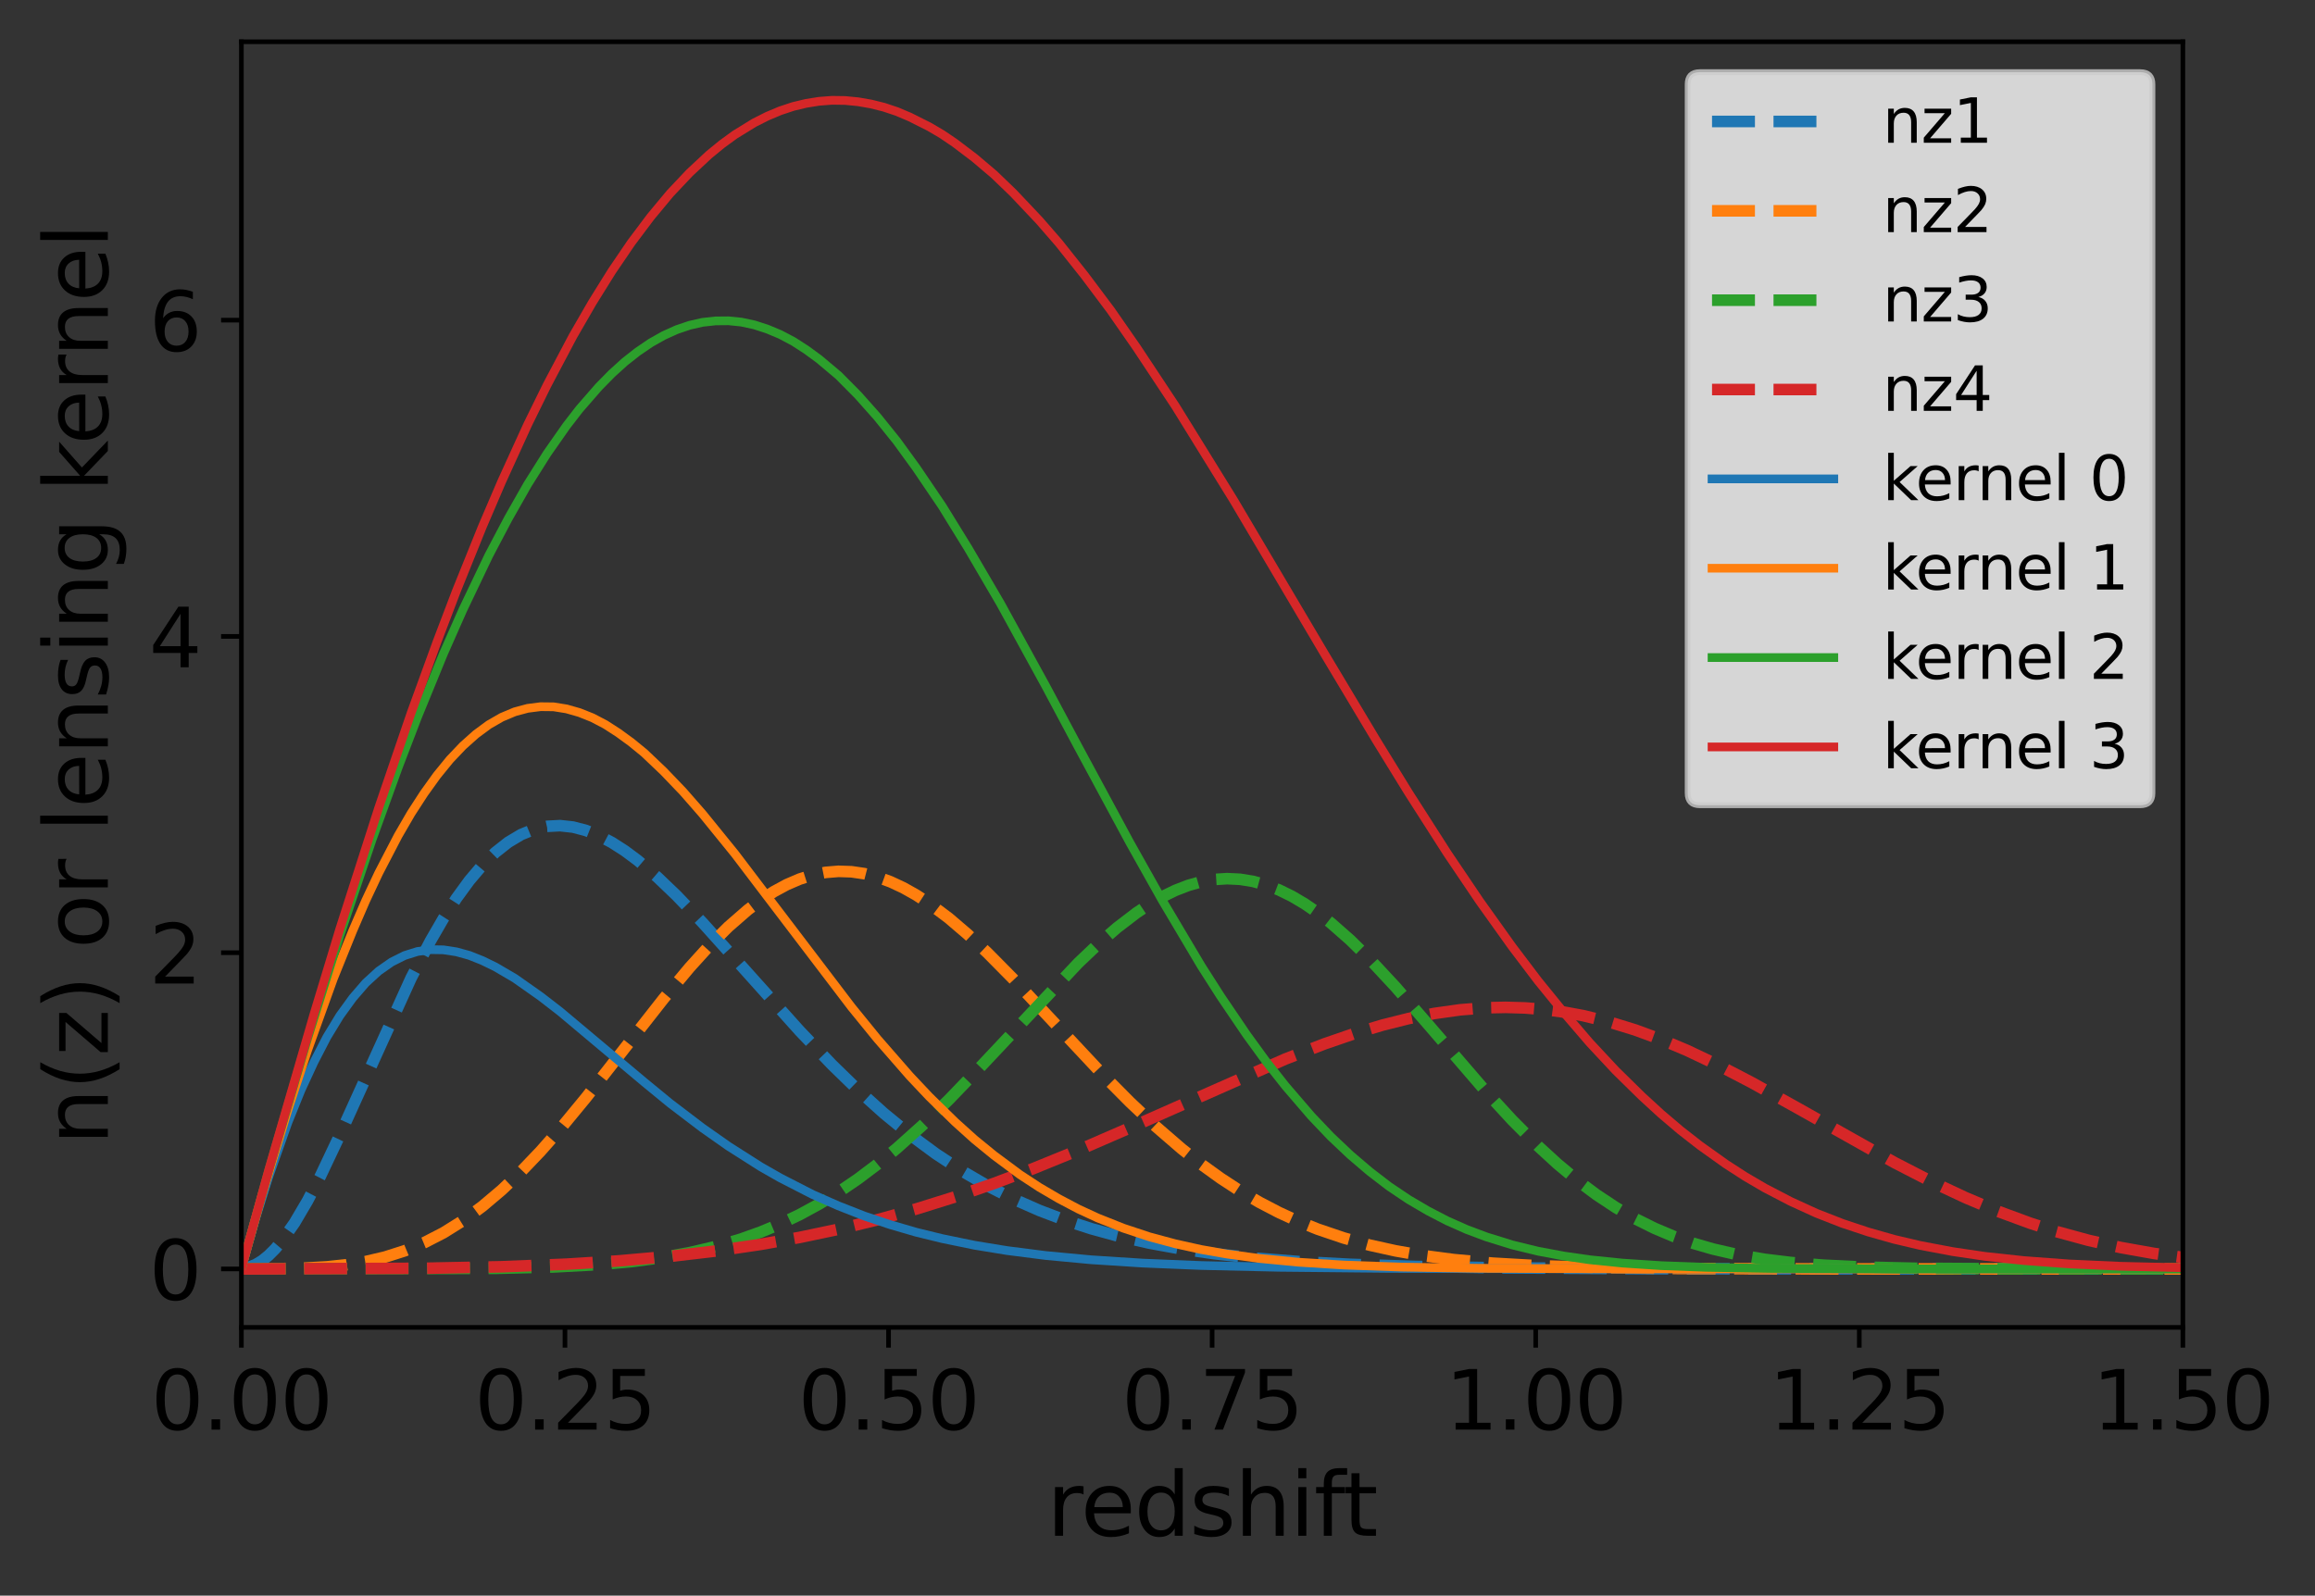 <?xml version="1.0" encoding="utf-8" standalone="no"?>
<!DOCTYPE svg PUBLIC "-//W3C//DTD SVG 1.1//EN"
  "http://www.w3.org/Graphics/SVG/1.1/DTD/svg11.dtd">
<svg xmlns:xlink="http://www.w3.org/1999/xlink" width="399.211pt" height="275.227pt" viewBox="0 0 399.211 275.227" xmlns="http://www.w3.org/2000/svg" version="1.1">
 <rect x="0" y="0" width="399.211" height="275.227" fill="#333333" stroke="none"/>
 <defs>
  <style type="text/css">*{stroke-linejoin: round; stroke-linecap: butt}</style>
 </defs>
 <g id="figure_1">
  <g id="patch_1">
   <path d="M 0 275.227 
L 399.211 275.227 
L 399.211 0 
L 0 0 
L 0 275.227 
z
" style="fill: none"/>
  </g>
  <g id="axes_1">
   <g id="patch_2">
    <path d="M 41.625 228.96 
L 376.425 228.96 
L 376.425 7.2 
L 41.625 7.2 
L 41.625 228.96 
z
" style="fill: none"/>
   </g>
   <g id="matplotlib.axis_1">
    <g id="xtick_1">
     <g id="line2d_1">
      <defs>
       <path id="m89216a6bed" d="M 0 0 
L 0 3.5 
" style="stroke: #000000; stroke-width: 0.8"/>
      </defs>
      <g>
       <use xlink:href="#m89216a6bed" x="41.625" y="228.96" style="stroke: #000000; stroke-width: 0.8"/>
      </g>
     </g>
     <g id="text_1">
      <!-- 0.00 -->
      <g transform="translate(26.039 246.598) scale(0.14 -0.14)">
       <defs>
        <path id="DejaVuSans-30" d="M 2034 4250 
Q 1547 4250 1301 3770 
Q 1056 3291 1056 2328 
Q 1056 1369 1301 889 
Q 1547 409 2034 409 
Q 2525 409 2770 889 
Q 3016 1369 3016 2328 
Q 3016 3291 2770 3770 
Q 2525 4250 2034 4250 
z
M 2034 4750 
Q 2819 4750 3233 4129 
Q 3647 3509 3647 2328 
Q 3647 1150 3233 529 
Q 2819 -91 2034 -91 
Q 1250 -91 836 529 
Q 422 1150 422 2328 
Q 422 3509 836 4129 
Q 1250 4750 2034 4750 
z
" transform="scale(0.016)"/>
        <path id="DejaVuSans-2e" d="M 684 794 
L 1344 794 
L 1344 0 
L 684 0 
L 684 794 
z
" transform="scale(0.016)"/>
       </defs>
       <use xlink:href="#DejaVuSans-30"/>
       <use xlink:href="#DejaVuSans-2e" transform="translate(63.623 0)"/>
       <use xlink:href="#DejaVuSans-30" transform="translate(95.41 0)"/>
       <use xlink:href="#DejaVuSans-30" transform="translate(159.033 0)"/>
      </g>
     </g>
    </g>
    <g id="xtick_2">
     <g id="line2d_2">
      <g>
       <use xlink:href="#m89216a6bed" x="97.425" y="228.96" style="stroke: #000000; stroke-width: 0.8"/>
      </g>
     </g>
     <g id="text_2">
      <!-- 0.25 -->
      <g transform="translate(81.839 246.598) scale(0.14 -0.14)">
       <defs>
        <path id="DejaVuSans-32" d="M 1228 531 
L 3431 531 
L 3431 0 
L 469 0 
L 469 531 
Q 828 903 1448 1529 
Q 2069 2156 2228 2338 
Q 2531 2678 2651 2914 
Q 2772 3150 2772 3378 
Q 2772 3750 2511 3984 
Q 2250 4219 1831 4219 
Q 1534 4219 1204 4116 
Q 875 4013 500 3803 
L 500 4441 
Q 881 4594 1212 4672 
Q 1544 4750 1819 4750 
Q 2544 4750 2975 4387 
Q 3406 4025 3406 3419 
Q 3406 3131 3298 2873 
Q 3191 2616 2906 2266 
Q 2828 2175 2409 1742 
Q 1991 1309 1228 531 
z
" transform="scale(0.016)"/>
        <path id="DejaVuSans-35" d="M 691 4666 
L 3169 4666 
L 3169 4134 
L 1269 4134 
L 1269 2991 
Q 1406 3038 1543 3061 
Q 1681 3084 1819 3084 
Q 2600 3084 3056 2656 
Q 3513 2228 3513 1497 
Q 3513 744 3044 326 
Q 2575 -91 1722 -91 
Q 1428 -91 1123 -41 
Q 819 9 494 109 
L 494 744 
Q 775 591 1075 516 
Q 1375 441 1709 441 
Q 2250 441 2565 725 
Q 2881 1009 2881 1497 
Q 2881 1984 2565 2268 
Q 2250 2553 1709 2553 
Q 1456 2553 1204 2497 
Q 953 2441 691 2322 
L 691 4666 
z
" transform="scale(0.016)"/>
       </defs>
       <use xlink:href="#DejaVuSans-30"/>
       <use xlink:href="#DejaVuSans-2e" transform="translate(63.623 0)"/>
       <use xlink:href="#DejaVuSans-32" transform="translate(95.41 0)"/>
       <use xlink:href="#DejaVuSans-35" transform="translate(159.033 0)"/>
      </g>
     </g>
    </g>
    <g id="xtick_3">
     <g id="line2d_3">
      <g>
       <use xlink:href="#m89216a6bed" x="153.225" y="228.96" style="stroke: #000000; stroke-width: 0.8"/>
      </g>
     </g>
     <g id="text_3">
      <!-- 0.50 -->
      <g transform="translate(137.639 246.598) scale(0.14 -0.14)">
       <use xlink:href="#DejaVuSans-30"/>
       <use xlink:href="#DejaVuSans-2e" transform="translate(63.623 0)"/>
       <use xlink:href="#DejaVuSans-35" transform="translate(95.41 0)"/>
       <use xlink:href="#DejaVuSans-30" transform="translate(159.033 0)"/>
      </g>
     </g>
    </g>
    <g id="xtick_4">
     <g id="line2d_4">
      <g>
       <use xlink:href="#m89216a6bed" x="209.025" y="228.96" style="stroke: #000000; stroke-width: 0.8"/>
      </g>
     </g>
     <g id="text_4">
      <!-- 0.75 -->
      <g transform="translate(193.439 246.598) scale(0.14 -0.14)">
       <defs>
        <path id="DejaVuSans-37" d="M 525 4666 
L 3525 4666 
L 3525 4397 
L 1831 0 
L 1172 0 
L 2766 4134 
L 525 4134 
L 525 4666 
z
" transform="scale(0.016)"/>
       </defs>
       <use xlink:href="#DejaVuSans-30"/>
       <use xlink:href="#DejaVuSans-2e" transform="translate(63.623 0)"/>
       <use xlink:href="#DejaVuSans-37" transform="translate(95.41 0)"/>
       <use xlink:href="#DejaVuSans-35" transform="translate(159.033 0)"/>
      </g>
     </g>
    </g>
    <g id="xtick_5">
     <g id="line2d_5">
      <g>
       <use xlink:href="#m89216a6bed" x="264.825" y="228.96" style="stroke: #000000; stroke-width: 0.8"/>
      </g>
     </g>
     <g id="text_5">
      <!-- 1.00 -->
      <g transform="translate(249.239 246.598) scale(0.14 -0.14)">
       <defs>
        <path id="DejaVuSans-31" d="M 794 531 
L 1825 531 
L 1825 4091 
L 703 3866 
L 703 4441 
L 1819 4666 
L 2450 4666 
L 2450 531 
L 3481 531 
L 3481 0 
L 794 0 
L 794 531 
z
" transform="scale(0.016)"/>
       </defs>
       <use xlink:href="#DejaVuSans-31"/>
       <use xlink:href="#DejaVuSans-2e" transform="translate(63.623 0)"/>
       <use xlink:href="#DejaVuSans-30" transform="translate(95.41 0)"/>
       <use xlink:href="#DejaVuSans-30" transform="translate(159.033 0)"/>
      </g>
     </g>
    </g>
    <g id="xtick_6">
     <g id="line2d_6">
      <g>
       <use xlink:href="#m89216a6bed" x="320.625" y="228.96" style="stroke: #000000; stroke-width: 0.8"/>
      </g>
     </g>
     <g id="text_6">
      <!-- 1.25 -->
      <g transform="translate(305.039 246.598) scale(0.14 -0.14)">
       <use xlink:href="#DejaVuSans-31"/>
       <use xlink:href="#DejaVuSans-2e" transform="translate(63.623 0)"/>
       <use xlink:href="#DejaVuSans-32" transform="translate(95.41 0)"/>
       <use xlink:href="#DejaVuSans-35" transform="translate(159.033 0)"/>
      </g>
     </g>
    </g>
    <g id="xtick_7">
     <g id="line2d_7">
      <g>
       <use xlink:href="#m89216a6bed" x="376.425" y="228.96" style="stroke: #000000; stroke-width: 0.8"/>
      </g>
     </g>
     <g id="text_7">
      <!-- 1.50 -->
      <g transform="translate(360.839 246.598) scale(0.14 -0.14)">
       <use xlink:href="#DejaVuSans-31"/>
       <use xlink:href="#DejaVuSans-2e" transform="translate(63.623 0)"/>
       <use xlink:href="#DejaVuSans-35" transform="translate(95.41 0)"/>
       <use xlink:href="#DejaVuSans-30" transform="translate(159.033 0)"/>
      </g>
     </g>
    </g>
    <g id="text_8">
     <!-- redshift -->
     <g transform="translate(180.541 264.907) scale(0.15 -0.15)">
      <defs>
       <path id="DejaVuSans-72" d="M 2631 2963 
Q 2534 3019 2420 3045 
Q 2306 3072 2169 3072 
Q 1681 3072 1420 2755 
Q 1159 2438 1159 1844 
L 1159 0 
L 581 0 
L 581 3500 
L 1159 3500 
L 1159 2956 
Q 1341 3275 1631 3429 
Q 1922 3584 2338 3584 
Q 2397 3584 2469 3576 
Q 2541 3569 2628 3553 
L 2631 2963 
z
" transform="scale(0.016)"/>
       <path id="DejaVuSans-65" d="M 3597 1894 
L 3597 1613 
L 953 1613 
Q 991 1019 1311 708 
Q 1631 397 2203 397 
Q 2534 397 2845 478 
Q 3156 559 3463 722 
L 3463 178 
Q 3153 47 2828 -22 
Q 2503 -91 2169 -91 
Q 1331 -91 842 396 
Q 353 884 353 1716 
Q 353 2575 817 3079 
Q 1281 3584 2069 3584 
Q 2775 3584 3186 3129 
Q 3597 2675 3597 1894 
z
M 3022 2063 
Q 3016 2534 2758 2815 
Q 2500 3097 2075 3097 
Q 1594 3097 1305 2825 
Q 1016 2553 972 2059 
L 3022 2063 
z
" transform="scale(0.016)"/>
       <path id="DejaVuSans-64" d="M 2906 2969 
L 2906 4863 
L 3481 4863 
L 3481 0 
L 2906 0 
L 2906 525 
Q 2725 213 2448 61 
Q 2172 -91 1784 -91 
Q 1150 -91 751 415 
Q 353 922 353 1747 
Q 353 2572 751 3078 
Q 1150 3584 1784 3584 
Q 2172 3584 2448 3432 
Q 2725 3281 2906 2969 
z
M 947 1747 
Q 947 1113 1208 752 
Q 1469 391 1925 391 
Q 2381 391 2643 752 
Q 2906 1113 2906 1747 
Q 2906 2381 2643 2742 
Q 2381 3103 1925 3103 
Q 1469 3103 1208 2742 
Q 947 2381 947 1747 
z
" transform="scale(0.016)"/>
       <path id="DejaVuSans-73" d="M 2834 3397 
L 2834 2853 
Q 2591 2978 2328 3040 
Q 2066 3103 1784 3103 
Q 1356 3103 1142 2972 
Q 928 2841 928 2578 
Q 928 2378 1081 2264 
Q 1234 2150 1697 2047 
L 1894 2003 
Q 2506 1872 2764 1633 
Q 3022 1394 3022 966 
Q 3022 478 2636 193 
Q 2250 -91 1575 -91 
Q 1294 -91 989 -36 
Q 684 19 347 128 
L 347 722 
Q 666 556 975 473 
Q 1284 391 1588 391 
Q 1994 391 2212 530 
Q 2431 669 2431 922 
Q 2431 1156 2273 1281 
Q 2116 1406 1581 1522 
L 1381 1569 
Q 847 1681 609 1914 
Q 372 2147 372 2553 
Q 372 3047 722 3315 
Q 1072 3584 1716 3584 
Q 2034 3584 2315 3537 
Q 2597 3491 2834 3397 
z
" transform="scale(0.016)"/>
       <path id="DejaVuSans-68" d="M 3513 2113 
L 3513 0 
L 2938 0 
L 2938 2094 
Q 2938 2591 2744 2837 
Q 2550 3084 2163 3084 
Q 1697 3084 1428 2787 
Q 1159 2491 1159 1978 
L 1159 0 
L 581 0 
L 581 4863 
L 1159 4863 
L 1159 2956 
Q 1366 3272 1645 3428 
Q 1925 3584 2291 3584 
Q 2894 3584 3203 3211 
Q 3513 2838 3513 2113 
z
" transform="scale(0.016)"/>
       <path id="DejaVuSans-69" d="M 603 3500 
L 1178 3500 
L 1178 0 
L 603 0 
L 603 3500 
z
M 603 4863 
L 1178 4863 
L 1178 4134 
L 603 4134 
L 603 4863 
z
" transform="scale(0.016)"/>
       <path id="DejaVuSans-66" d="M 2375 4863 
L 2375 4384 
L 1825 4384 
Q 1516 4384 1395 4259 
Q 1275 4134 1275 3809 
L 1275 3500 
L 2222 3500 
L 2222 3053 
L 1275 3053 
L 1275 0 
L 697 0 
L 697 3053 
L 147 3053 
L 147 3500 
L 697 3500 
L 697 3744 
Q 697 4328 969 4595 
Q 1241 4863 1831 4863 
L 2375 4863 
z
" transform="scale(0.016)"/>
       <path id="DejaVuSans-74" d="M 1172 4494 
L 1172 3500 
L 2356 3500 
L 2356 3053 
L 1172 3053 
L 1172 1153 
Q 1172 725 1289 603 
Q 1406 481 1766 481 
L 2356 481 
L 2356 0 
L 1766 0 
Q 1100 0 847 248 
Q 594 497 594 1153 
L 594 3053 
L 172 3053 
L 172 3500 
L 594 3500 
L 594 4494 
L 1172 4494 
z
" transform="scale(0.016)"/>
      </defs>
      <use xlink:href="#DejaVuSans-72"/>
      <use xlink:href="#DejaVuSans-65" transform="translate(38.863 0)"/>
      <use xlink:href="#DejaVuSans-64" transform="translate(100.387 0)"/>
      <use xlink:href="#DejaVuSans-73" transform="translate(163.863 0)"/>
      <use xlink:href="#DejaVuSans-68" transform="translate(215.963 0)"/>
      <use xlink:href="#DejaVuSans-69" transform="translate(279.342 0)"/>
      <use xlink:href="#DejaVuSans-66" transform="translate(307.125 0)"/>
      <use xlink:href="#DejaVuSans-74" transform="translate(340.58 0)"/>
     </g>
    </g>
   </g>
   <g id="matplotlib.axis_2">
    <g id="ytick_1">
     <g id="line2d_8">
      <defs>
       <path id="m51bf6b8ffb" d="M 0 0 
L -3.5 0 
" style="stroke: #000000; stroke-width: 0.8"/>
      </defs>
      <g>
       <use xlink:href="#m51bf6b8ffb" x="41.625" y="218.88" style="stroke: #000000; stroke-width: 0.8"/>
      </g>
     </g>
     <g id="text_9">
      <!-- 0 -->
      <g transform="translate(25.717 224.199) scale(0.14 -0.14)">
       <use xlink:href="#DejaVuSans-30"/>
      </g>
     </g>
    </g>
    <g id="ytick_2">
     <g id="line2d_9">
      <g>
       <use xlink:href="#m51bf6b8ffb" x="41.625" y="164.329" style="stroke: #000000; stroke-width: 0.8"/>
      </g>
     </g>
     <g id="text_10">
      <!-- 2 -->
      <g transform="translate(25.717 169.647) scale(0.14 -0.14)">
       <use xlink:href="#DejaVuSans-32"/>
      </g>
     </g>
    </g>
    <g id="ytick_3">
     <g id="line2d_10">
      <g>
       <use xlink:href="#m51bf6b8ffb" x="41.625" y="109.777" style="stroke: #000000; stroke-width: 0.8"/>
      </g>
     </g>
     <g id="text_11">
      <!-- 4 -->
      <g transform="translate(25.717 115.096) scale(0.14 -0.14)">
       <defs>
        <path id="DejaVuSans-34" d="M 2419 4116 
L 825 1625 
L 2419 1625 
L 2419 4116 
z
M 2253 4666 
L 3047 4666 
L 3047 1625 
L 3713 1625 
L 3713 1100 
L 3047 1100 
L 3047 0 
L 2419 0 
L 2419 1100 
L 313 1100 
L 313 1709 
L 2253 4666 
z
" transform="scale(0.016)"/>
       </defs>
       <use xlink:href="#DejaVuSans-34"/>
      </g>
     </g>
    </g>
    <g id="ytick_4">
     <g id="line2d_11">
      <g>
       <use xlink:href="#m51bf6b8ffb" x="41.625" y="55.226" style="stroke: #000000; stroke-width: 0.8"/>
      </g>
     </g>
     <g id="text_12">
      <!-- 6 -->
      <g transform="translate(25.717 60.545) scale(0.14 -0.14)">
       <defs>
        <path id="DejaVuSans-36" d="M 2113 2584 
Q 1688 2584 1439 2293 
Q 1191 2003 1191 1497 
Q 1191 994 1439 701 
Q 1688 409 2113 409 
Q 2538 409 2786 701 
Q 3034 994 3034 1497 
Q 3034 2003 2786 2293 
Q 2538 2584 2113 2584 
z
M 3366 4563 
L 3366 3988 
Q 3128 4100 2886 4159 
Q 2644 4219 2406 4219 
Q 1781 4219 1451 3797 
Q 1122 3375 1075 2522 
Q 1259 2794 1537 2939 
Q 1816 3084 2150 3084 
Q 2853 3084 3261 2657 
Q 3669 2231 3669 1497 
Q 3669 778 3244 343 
Q 2819 -91 2113 -91 
Q 1303 -91 875 529 
Q 447 1150 447 2328 
Q 447 3434 972 4092 
Q 1497 4750 2381 4750 
Q 2619 4750 2861 4703 
Q 3103 4656 3366 4563 
z
" transform="scale(0.016)"/>
       </defs>
       <use xlink:href="#DejaVuSans-36"/>
      </g>
     </g>
    </g>
    <g id="text_13">
     <!-- n(z) or lensing kernel -->
     <g transform="translate(18.598 197.491) rotate(-90) scale(0.15 -0.15)">
      <defs>
       <path id="DejaVuSans-6e" d="M 3513 2113 
L 3513 0 
L 2938 0 
L 2938 2094 
Q 2938 2591 2744 2837 
Q 2550 3084 2163 3084 
Q 1697 3084 1428 2787 
Q 1159 2491 1159 1978 
L 1159 0 
L 581 0 
L 581 3500 
L 1159 3500 
L 1159 2956 
Q 1366 3272 1645 3428 
Q 1925 3584 2291 3584 
Q 2894 3584 3203 3211 
Q 3513 2838 3513 2113 
z
" transform="scale(0.016)"/>
       <path id="DejaVuSans-28" d="M 1984 4856 
Q 1566 4138 1362 3434 
Q 1159 2731 1159 2009 
Q 1159 1288 1364 580 
Q 1569 -128 1984 -844 
L 1484 -844 
Q 1016 -109 783 600 
Q 550 1309 550 2009 
Q 550 2706 781 3412 
Q 1013 4119 1484 4856 
L 1984 4856 
z
" transform="scale(0.016)"/>
       <path id="DejaVuSans-7a" d="M 353 3500 
L 3084 3500 
L 3084 2975 
L 922 459 
L 3084 459 
L 3084 0 
L 275 0 
L 275 525 
L 2438 3041 
L 353 3041 
L 353 3500 
z
" transform="scale(0.016)"/>
       <path id="DejaVuSans-29" d="M 513 4856 
L 1013 4856 
Q 1481 4119 1714 3412 
Q 1947 2706 1947 2009 
Q 1947 1309 1714 600 
Q 1481 -109 1013 -844 
L 513 -844 
Q 928 -128 1133 580 
Q 1338 1288 1338 2009 
Q 1338 2731 1133 3434 
Q 928 4138 513 4856 
z
" transform="scale(0.016)"/>
       <path id="DejaVuSans-20" transform="scale(0.016)"/>
       <path id="DejaVuSans-6f" d="M 1959 3097 
Q 1497 3097 1228 2736 
Q 959 2375 959 1747 
Q 959 1119 1226 758 
Q 1494 397 1959 397 
Q 2419 397 2687 759 
Q 2956 1122 2956 1747 
Q 2956 2369 2687 2733 
Q 2419 3097 1959 3097 
z
M 1959 3584 
Q 2709 3584 3137 3096 
Q 3566 2609 3566 1747 
Q 3566 888 3137 398 
Q 2709 -91 1959 -91 
Q 1206 -91 779 398 
Q 353 888 353 1747 
Q 353 2609 779 3096 
Q 1206 3584 1959 3584 
z
" transform="scale(0.016)"/>
       <path id="DejaVuSans-6c" d="M 603 4863 
L 1178 4863 
L 1178 0 
L 603 0 
L 603 4863 
z
" transform="scale(0.016)"/>
       <path id="DejaVuSans-67" d="M 2906 1791 
Q 2906 2416 2648 2759 
Q 2391 3103 1925 3103 
Q 1463 3103 1205 2759 
Q 947 2416 947 1791 
Q 947 1169 1205 825 
Q 1463 481 1925 481 
Q 2391 481 2648 825 
Q 2906 1169 2906 1791 
z
M 3481 434 
Q 3481 -459 3084 -895 
Q 2688 -1331 1869 -1331 
Q 1566 -1331 1297 -1286 
Q 1028 -1241 775 -1147 
L 775 -588 
Q 1028 -725 1275 -790 
Q 1522 -856 1778 -856 
Q 2344 -856 2625 -561 
Q 2906 -266 2906 331 
L 2906 616 
Q 2728 306 2450 153 
Q 2172 0 1784 0 
Q 1141 0 747 490 
Q 353 981 353 1791 
Q 353 2603 747 3093 
Q 1141 3584 1784 3584 
Q 2172 3584 2450 3431 
Q 2728 3278 2906 2969 
L 2906 3500 
L 3481 3500 
L 3481 434 
z
" transform="scale(0.016)"/>
       <path id="DejaVuSans-6b" d="M 581 4863 
L 1159 4863 
L 1159 1991 
L 2875 3500 
L 3609 3500 
L 1753 1863 
L 3688 0 
L 2938 0 
L 1159 1709 
L 1159 0 
L 581 0 
L 581 4863 
z
" transform="scale(0.016)"/>
      </defs>
      <use xlink:href="#DejaVuSans-6e"/>
      <use xlink:href="#DejaVuSans-28" transform="translate(63.379 0)"/>
      <use xlink:href="#DejaVuSans-7a" transform="translate(102.393 0)"/>
      <use xlink:href="#DejaVuSans-29" transform="translate(154.883 0)"/>
      <use xlink:href="#DejaVuSans-20" transform="translate(193.896 0)"/>
      <use xlink:href="#DejaVuSans-6f" transform="translate(225.684 0)"/>
      <use xlink:href="#DejaVuSans-72" transform="translate(286.865 0)"/>
      <use xlink:href="#DejaVuSans-20" transform="translate(327.979 0)"/>
      <use xlink:href="#DejaVuSans-6c" transform="translate(359.766 0)"/>
      <use xlink:href="#DejaVuSans-65" transform="translate(387.549 0)"/>
      <use xlink:href="#DejaVuSans-6e" transform="translate(449.072 0)"/>
      <use xlink:href="#DejaVuSans-73" transform="translate(512.451 0)"/>
      <use xlink:href="#DejaVuSans-69" transform="translate(564.551 0)"/>
      <use xlink:href="#DejaVuSans-6e" transform="translate(592.334 0)"/>
      <use xlink:href="#DejaVuSans-67" transform="translate(655.713 0)"/>
      <use xlink:href="#DejaVuSans-20" transform="translate(719.189 0)"/>
      <use xlink:href="#DejaVuSans-6b" transform="translate(750.977 0)"/>
      <use xlink:href="#DejaVuSans-65" transform="translate(805.262 0)"/>
      <use xlink:href="#DejaVuSans-72" transform="translate(866.785 0)"/>
      <use xlink:href="#DejaVuSans-6e" transform="translate(906.148 0)"/>
      <use xlink:href="#DejaVuSans-65" transform="translate(969.527 0)"/>
      <use xlink:href="#DejaVuSans-6c" transform="translate(1031.051 0)"/>
     </g>
    </g>
   </g>
   <g id="line2d_12">
    <path d="M 41.848 218.791 
L 42.965 218.57 
L 44.082 218.133 
L 45.199 217.459 
L 46.315 216.558 
L 47.432 215.441 
L 48.549 214.124 
L 50.783 210.948 
L 53.017 207.155 
L 55.251 202.87 
L 58.601 195.793 
L 70.887 168.71 
L 74.238 162.282 
L 76.472 158.424 
L 78.705 154.95 
L 80.939 151.887 
L 83.173 149.25 
L 85.407 147.049 
L 87.641 145.285 
L 89.874 143.953 
L 92.108 143.041 
L 94.342 142.536 
L 96.576 142.417 
L 98.809 142.662 
L 101.043 143.246 
L 103.277 144.143 
L 105.511 145.323 
L 107.745 146.759 
L 109.978 148.421 
L 113.329 151.277 
L 116.68 154.484 
L 121.147 159.152 
L 127.849 166.613 
L 137.901 177.829 
L 143.485 183.669 
L 147.953 188.018 
L 152.42 192.036 
L 156.888 195.699 
L 161.356 199 
L 165.823 201.943 
L 170.291 204.542 
L 174.758 206.816 
L 179.226 208.788 
L 183.693 210.486 
L 188.161 211.936 
L 192.629 213.165 
L 198.213 214.433 
L 203.797 215.446 
L 209.382 216.248 
L 216.083 216.985 
L 223.902 217.605 
L 232.837 218.082 
L 244.006 218.445 
L 259.642 218.702 
L 284.214 218.84 
L 345.643 218.879 
L 400.211 218.88 
L 400.211 218.88 
" clip-path="url(#p75f160490e)" style="fill: none; stroke-dasharray: 7.4,3.2; stroke-dashoffset: 0; stroke: #1f77b4; stroke-width: 2"/>
   </g>
   <g id="line2d_13">
    <path d="M 41.848 218.88 
L 51.9 218.774 
L 56.368 218.521 
L 59.718 218.164 
L 63.069 217.613 
L 66.42 216.824 
L 69.77 215.755 
L 73.121 214.371 
L 76.472 212.644 
L 79.822 210.553 
L 83.173 208.091 
L 86.524 205.26 
L 89.874 202.074 
L 93.225 198.563 
L 96.576 194.766 
L 101.043 189.35 
L 107.745 180.787 
L 114.446 172.248 
L 118.914 166.895 
L 122.264 163.197 
L 125.615 159.856 
L 128.966 156.938 
L 131.199 155.257 
L 133.433 153.805 
L 135.667 152.594 
L 137.901 151.632 
L 140.135 150.926 
L 142.368 150.48 
L 144.602 150.296 
L 146.836 150.37 
L 149.07 150.699 
L 151.303 151.276 
L 153.537 152.091 
L 155.771 153.133 
L 158.005 154.389 
L 160.239 155.843 
L 163.589 158.359 
L 166.94 161.223 
L 170.291 164.371 
L 174.758 168.894 
L 181.46 176.063 
L 190.395 185.608 
L 194.862 190.113 
L 199.33 194.324 
L 203.797 198.184 
L 207.148 200.827 
L 210.499 203.243 
L 213.85 205.432 
L 217.2 207.396 
L 220.551 209.143 
L 223.902 210.681 
L 227.252 212.026 
L 231.72 213.54 
L 236.187 214.772 
L 240.655 215.759 
L 245.123 216.538 
L 250.707 217.273 
L 257.408 217.884 
L 265.227 218.33 
L 275.279 218.637 
L 289.798 218.814 
L 318.838 218.877 
L 400.211 218.88 
L 400.211 218.88 
" clip-path="url(#p75f160490e)" style="fill: none; stroke-dasharray: 7.4,3.2; stroke-dashoffset: 0; stroke: #ff7f0e; stroke-width: 2"/>
   </g>
   <g id="line2d_14">
    <path d="M 41.848 218.88 
L 85.407 218.78 
L 95.459 218.538 
L 103.277 218.12 
L 108.862 217.619 
L 114.446 216.882 
L 118.914 216.073 
L 123.381 215.028 
L 127.849 213.706 
L 131.199 212.507 
L 134.55 211.114 
L 137.901 209.512 
L 141.251 207.689 
L 144.602 205.636 
L 147.953 203.348 
L 151.303 200.825 
L 154.654 198.073 
L 159.122 194.068 
L 163.589 189.723 
L 169.174 183.923 
L 185.927 166.118 
L 189.278 162.934 
L 192.629 160.027 
L 195.979 157.461 
L 198.213 155.97 
L 200.447 154.674 
L 202.681 153.587 
L 204.914 152.723 
L 207.148 152.092 
L 209.382 151.703 
L 211.616 151.561 
L 213.85 151.671 
L 216.083 152.033 
L 218.317 152.645 
L 220.551 153.503 
L 222.785 154.598 
L 225.018 155.921 
L 227.252 157.46 
L 229.486 159.198 
L 232.837 162.144 
L 236.187 165.436 
L 240.655 170.242 
L 246.239 176.665 
L 256.291 188.344 
L 260.759 193.204 
L 265.227 197.69 
L 268.577 200.761 
L 271.928 203.555 
L 275.279 206.062 
L 278.629 208.28 
L 281.98 210.214 
L 285.331 211.878 
L 288.681 213.29 
L 292.032 214.471 
L 295.383 215.445 
L 299.85 216.465 
L 304.318 217.221 
L 308.785 217.766 
L 314.37 218.226 
L 321.071 218.551 
L 330.006 218.76 
L 345.643 218.864 
L 400.211 218.88 
L 400.211 218.88 
" clip-path="url(#p75f160490e)" style="fill: none; stroke-dasharray: 7.4,3.2; stroke-dashoffset: 0; stroke: #2ca02c; stroke-width: 2"/>
   </g>
   <g id="line2d_15">
    <path d="M 41.848 218.88 
L 73.121 218.772 
L 86.524 218.504 
L 97.693 218.058 
L 106.628 217.498 
L 115.563 216.708 
L 123.381 215.794 
L 131.199 214.641 
L 137.901 213.442 
L 144.602 212.032 
L 151.303 210.401 
L 158.005 208.54 
L 164.706 206.449 
L 171.408 204.131 
L 178.109 201.602 
L 185.927 198.415 
L 194.862 194.531 
L 221.668 182.668 
L 228.369 180.067 
L 233.954 178.148 
L 238.421 176.816 
L 242.889 175.694 
L 247.356 174.808 
L 251.824 174.18 
L 256.291 173.831 
L 259.642 173.761 
L 262.993 173.86 
L 266.344 174.132 
L 269.694 174.578 
L 273.045 175.196 
L 277.512 176.283 
L 281.98 177.658 
L 286.448 179.301 
L 290.915 181.186 
L 296.5 183.835 
L 302.084 186.742 
L 309.902 191.091 
L 326.656 200.514 
L 333.357 203.964 
L 338.942 206.585 
L 344.526 208.935 
L 350.111 210.993 
L 354.578 212.423 
L 360.163 213.948 
L 365.747 215.194 
L 371.332 216.188 
L 376.916 216.961 
L 383.617 217.642 
L 391.436 218.172 
L 400.211 218.525 
L 400.211 218.525 
" clip-path="url(#p75f160490e)" style="fill: none; stroke-dasharray: 7.4,3.2; stroke-dashoffset: 0; stroke: #d62728; stroke-width: 2"/>
   </g>
   <g id="line2d_16">
    <path d="M 41.848 218.05 
L 44.082 210.173 
L 46.315 203.061 
L 49.666 193.563 
L 51.9 188.041 
L 54.134 183.205 
L 56.368 178.882 
L 58.601 175.209 
L 60.835 172.127 
L 63.069 169.541 
L 65.303 167.498 
L 67.536 165.941 
L 69.77 164.822 
L 72.004 164.121 
L 74.238 163.804 
L 76.472 163.84 
L 78.705 164.183 
L 80.939 164.798 
L 83.173 165.688 
L 85.407 166.774 
L 88.757 168.736 
L 93.225 171.881 
L 96.576 174.474 
L 105.511 181.973 
L 111.095 186.655 
L 115.563 190.324 
L 121.147 194.573 
L 125.615 197.715 
L 131.199 201.27 
L 134.55 203.179 
L 140.135 206.044 
L 144.602 208.011 
L 149.07 209.762 
L 153.537 211.251 
L 158.005 212.553 
L 162.472 213.646 
L 168.057 214.795 
L 173.641 215.709 
L 180.343 216.566 
L 188.161 217.3 
L 197.096 217.875 
L 207.148 218.288 
L 220.551 218.596 
L 239.538 218.786 
L 275.279 218.87 
L 400.211 218.88 
L 400.211 218.88 
" clip-path="url(#p75f160490e)" style="fill: none; stroke: #1f77b4; stroke-width: 1.5; stroke-linecap: square"/>
   </g>
   <g id="line2d_17">
    <path d="M 41.848 218.048 
L 45.199 206.085 
L 49.666 191.381 
L 53.017 181.232 
L 57.484 168.82 
L 60.835 160.521 
L 63.069 155.346 
L 65.303 150.595 
L 68.653 144.148 
L 70.887 140.298 
L 73.121 136.85 
L 75.355 133.741 
L 77.588 131.002 
L 79.822 128.652 
L 82.056 126.657 
L 84.29 125.006 
L 86.524 123.721 
L 88.757 122.784 
L 90.991 122.183 
L 93.225 121.897 
L 95.459 121.922 
L 97.693 122.279 
L 99.926 122.916 
L 102.16 123.808 
L 104.394 124.977 
L 106.628 126.419 
L 108.862 128.049 
L 111.095 129.873 
L 114.446 133.061 
L 117.797 136.557 
L 121.147 140.39 
L 126.732 147.274 
L 132.316 154.626 
L 146.836 173.711 
L 151.303 179.203 
L 156.888 185.607 
L 160.239 189.163 
L 164.706 193.535 
L 168.057 196.552 
L 171.408 199.288 
L 175.875 202.607 
L 179.226 204.803 
L 182.576 206.764 
L 185.927 208.533 
L 189.278 210.083 
L 193.745 211.858 
L 198.213 213.34 
L 202.681 214.544 
L 207.148 215.533 
L 211.616 216.316 
L 217.2 217.075 
L 223.902 217.718 
L 231.72 218.209 
L 241.772 218.564 
L 255.175 218.774 
L 278.629 218.868 
L 385.851 218.88 
L 400.211 218.88 
L 400.211 218.88 
" clip-path="url(#p75f160490e)" style="fill: none; stroke: #ff7f0e; stroke-width: 1.5; stroke-linecap: square"/>
   </g>
   <g id="line2d_18">
    <path d="M 41.848 218.047 
L 46.315 201.969 
L 53.017 179.192 
L 58.601 161.38 
L 64.186 144.769 
L 68.653 132.414 
L 72.004 123.663 
L 76.472 112.752 
L 79.822 105.169 
L 84.29 95.81 
L 87.641 89.449 
L 90.991 83.549 
L 94.342 78.229 
L 97.693 73.439 
L 99.926 70.553 
L 103.277 66.705 
L 105.511 64.436 
L 107.745 62.41 
L 109.978 60.658 
L 112.212 59.139 
L 114.446 57.877 
L 116.68 56.867 
L 118.914 56.11 
L 121.147 55.601 
L 123.381 55.354 
L 125.615 55.334 
L 127.849 55.561 
L 130.082 56.039 
L 132.316 56.764 
L 134.55 57.699 
L 136.784 58.878 
L 139.018 60.316 
L 141.251 61.95 
L 144.602 64.769 
L 147.953 68.151 
L 151.303 71.92 
L 154.654 76.088 
L 158.005 80.705 
L 162.472 87.299 
L 166.94 94.546 
L 172.524 104.095 
L 180.343 118.349 
L 185.927 128.817 
L 194.862 145.383 
L 200.447 155.333 
L 207.148 166.621 
L 210.499 171.869 
L 214.966 178.459 
L 218.317 183.069 
L 221.668 187.325 
L 226.135 192.524 
L 229.486 196.045 
L 232.837 199.213 
L 236.187 202.074 
L 239.538 204.644 
L 242.889 206.898 
L 246.239 208.865 
L 249.59 210.6 
L 252.941 212.084 
L 256.291 213.342 
L 260.759 214.731 
L 265.227 215.822 
L 269.694 216.657 
L 274.162 217.299 
L 279.746 217.869 
L 286.448 218.312 
L 294.266 218.605 
L 305.435 218.793 
L 326.656 218.873 
L 400.211 218.88 
L 400.211 218.88 
" clip-path="url(#p75f160490e)" style="fill: none; stroke: #2ca02c; stroke-width: 1.5; stroke-linecap: square"/>
   </g>
   <g id="line2d_19">
    <path d="M 41.848 218.047 
L 46.315 201.882 
L 54.134 174.975 
L 58.601 160.228 
L 65.303 139.348 
L 70.887 123.007 
L 75.355 110.735 
L 78.705 101.936 
L 83.173 90.861 
L 86.524 83.041 
L 90.991 73.244 
L 94.342 66.421 
L 98.809 57.967 
L 102.16 52.163 
L 105.511 46.781 
L 108.862 41.854 
L 112.212 37.393 
L 115.563 33.361 
L 118.914 29.811 
L 122.264 26.685 
L 124.498 24.86 
L 126.732 23.23 
L 130.082 21.168 
L 132.316 20.043 
L 134.55 19.105 
L 136.784 18.364 
L 139.018 17.83 
L 141.251 17.473 
L 143.485 17.301 
L 145.719 17.332 
L 147.953 17.549 
L 150.187 17.936 
L 152.42 18.493 
L 154.654 19.237 
L 156.888 20.182 
L 160.239 21.865 
L 162.472 23.178 
L 164.706 24.697 
L 168.057 27.242 
L 171.408 30.082 
L 174.758 33.307 
L 179.226 38.036 
L 182.576 41.892 
L 187.044 47.516 
L 191.512 53.475 
L 195.979 59.9 
L 202.681 70.023 
L 212.733 86.273 
L 228.369 112.718 
L 237.304 127.645 
L 242.889 136.717 
L 249.59 147.188 
L 255.175 155.463 
L 260.759 163.283 
L 265.227 169.184 
L 269.694 174.68 
L 274.162 179.886 
L 278.629 184.675 
L 283.097 189.064 
L 286.448 192.139 
L 289.798 194.983 
L 293.149 197.599 
L 297.617 200.788 
L 300.967 202.952 
L 304.318 204.914 
L 308.785 207.238 
L 313.253 209.281 
L 317.721 211.029 
L 322.188 212.512 
L 326.656 213.779 
L 331.123 214.829 
L 336.708 215.886 
L 342.292 216.711 
L 348.994 217.436 
L 356.812 218.017 
L 365.747 218.421 
L 376.916 218.688 
L 393.669 218.837 
L 400.211 218.857 
L 400.211 218.857 
" clip-path="url(#p75f160490e)" style="fill: none; stroke: #d62728; stroke-width: 1.5; stroke-linecap: square"/>
   </g>
   <g id="patch_3">
    <path d="M 41.625 228.96 
L 41.625 7.2 
" style="fill: none; stroke: #000000; stroke-width: 0.8; stroke-linejoin: miter; stroke-linecap: square"/>
   </g>
   <g id="patch_4">
    <path d="M 376.425 228.96 
L 376.425 7.2 
" style="fill: none; stroke: #000000; stroke-width: 0.8; stroke-linejoin: miter; stroke-linecap: square"/>
   </g>
   <g id="patch_5">
    <path d="M 41.625 228.96 
L 376.425 228.96 
" style="fill: none; stroke: #000000; stroke-width: 0.8; stroke-linejoin: miter; stroke-linecap: square"/>
   </g>
   <g id="patch_6">
    <path d="M 41.625 7.2 
L 376.425 7.2 
" style="fill: none; stroke: #000000; stroke-width: 0.8; stroke-linejoin: miter; stroke-linecap: square"/>
   </g>
   <g id="legend_1">
    <g id="patch_7">
     <path d="M 293.132 138.896 
L 369.075 138.896 
Q 371.175 138.896 371.175 136.796 
L 371.175 14.55 
Q 371.175 12.45 369.075 12.45 
L 293.132 12.45 
Q 291.032 12.45 291.032 14.55 
L 291.032 136.796 
Q 291.032 138.896 293.132 138.896 
z
" style="fill: #ffffff; opacity: 0.8; stroke: #cccccc; stroke-linejoin: miter"/>
    </g>
    <g id="line2d_20">
     <path d="M 295.232 20.953 
L 305.732 20.953 
L 316.232 20.953 
" style="fill: none; stroke-dasharray: 7.4,3.2; stroke-dashoffset: 0; stroke: #1f77b4; stroke-width: 2"/>
    </g>
    <g id="text_14">
     <!-- nz1 -->
     <g transform="translate(324.632 24.628) scale(0.105 -0.105)">
      <use xlink:href="#DejaVuSans-6e"/>
      <use xlink:href="#DejaVuSans-7a" transform="translate(63.379 0)"/>
      <use xlink:href="#DejaVuSans-31" transform="translate(115.869 0)"/>
     </g>
    </g>
    <g id="line2d_21">
     <path d="M 295.232 36.365 
L 305.732 36.365 
L 316.232 36.365 
" style="fill: none; stroke-dasharray: 7.4,3.2; stroke-dashoffset: 0; stroke: #ff7f0e; stroke-width: 2"/>
    </g>
    <g id="text_15">
     <!-- nz2 -->
     <g transform="translate(324.632 40.04) scale(0.105 -0.105)">
      <use xlink:href="#DejaVuSans-6e"/>
      <use xlink:href="#DejaVuSans-7a" transform="translate(63.379 0)"/>
      <use xlink:href="#DejaVuSans-32" transform="translate(115.869 0)"/>
     </g>
    </g>
    <g id="line2d_22">
     <path d="M 295.232 51.777 
L 305.732 51.777 
L 316.232 51.777 
" style="fill: none; stroke-dasharray: 7.4,3.2; stroke-dashoffset: 0; stroke: #2ca02c; stroke-width: 2"/>
    </g>
    <g id="text_16">
     <!-- nz3 -->
     <g transform="translate(324.632 55.452) scale(0.105 -0.105)">
      <defs>
       <path id="DejaVuSans-33" d="M 2597 2516 
Q 3050 2419 3304 2112 
Q 3559 1806 3559 1356 
Q 3559 666 3084 287 
Q 2609 -91 1734 -91 
Q 1441 -91 1130 -33 
Q 819 25 488 141 
L 488 750 
Q 750 597 1062 519 
Q 1375 441 1716 441 
Q 2309 441 2620 675 
Q 2931 909 2931 1356 
Q 2931 1769 2642 2001 
Q 2353 2234 1838 2234 
L 1294 2234 
L 1294 2753 
L 1863 2753 
Q 2328 2753 2575 2939 
Q 2822 3125 2822 3475 
Q 2822 3834 2567 4026 
Q 2313 4219 1838 4219 
Q 1578 4219 1281 4162 
Q 984 4106 628 3988 
L 628 4550 
Q 988 4650 1302 4700 
Q 1616 4750 1894 4750 
Q 2613 4750 3031 4423 
Q 3450 4097 3450 3541 
Q 3450 3153 3228 2886 
Q 3006 2619 2597 2516 
z
" transform="scale(0.016)"/>
      </defs>
      <use xlink:href="#DejaVuSans-6e"/>
      <use xlink:href="#DejaVuSans-7a" transform="translate(63.379 0)"/>
      <use xlink:href="#DejaVuSans-33" transform="translate(115.869 0)"/>
     </g>
    </g>
    <g id="line2d_23">
     <path d="M 295.232 67.189 
L 305.732 67.189 
L 316.232 67.189 
" style="fill: none; stroke-dasharray: 7.4,3.2; stroke-dashoffset: 0; stroke: #d62728; stroke-width: 2"/>
    </g>
    <g id="text_17">
     <!-- nz4 -->
     <g transform="translate(324.632 70.864) scale(0.105 -0.105)">
      <use xlink:href="#DejaVuSans-6e"/>
      <use xlink:href="#DejaVuSans-7a" transform="translate(63.379 0)"/>
      <use xlink:href="#DejaVuSans-34" transform="translate(115.869 0)"/>
     </g>
    </g>
    <g id="line2d_24">
     <path d="M 295.232 82.601 
L 305.732 82.601 
L 316.232 82.601 
" style="fill: none; stroke: #1f77b4; stroke-width: 1.5; stroke-linecap: square"/>
    </g>
    <g id="text_18">
     <!-- kernel 0 -->
     <g transform="translate(324.632 86.276) scale(0.105 -0.105)">
      <use xlink:href="#DejaVuSans-6b"/>
      <use xlink:href="#DejaVuSans-65" transform="translate(54.285 0)"/>
      <use xlink:href="#DejaVuSans-72" transform="translate(115.809 0)"/>
      <use xlink:href="#DejaVuSans-6e" transform="translate(155.172 0)"/>
      <use xlink:href="#DejaVuSans-65" transform="translate(218.551 0)"/>
      <use xlink:href="#DejaVuSans-6c" transform="translate(280.074 0)"/>
      <use xlink:href="#DejaVuSans-20" transform="translate(307.857 0)"/>
      <use xlink:href="#DejaVuSans-30" transform="translate(339.645 0)"/>
     </g>
    </g>
    <g id="line2d_25">
     <path d="M 295.232 98.014 
L 305.732 98.014 
L 316.232 98.014 
" style="fill: none; stroke: #ff7f0e; stroke-width: 1.5; stroke-linecap: square"/>
    </g>
    <g id="text_19">
     <!-- kernel 1 -->
     <g transform="translate(324.632 101.689) scale(0.105 -0.105)">
      <use xlink:href="#DejaVuSans-6b"/>
      <use xlink:href="#DejaVuSans-65" transform="translate(54.285 0)"/>
      <use xlink:href="#DejaVuSans-72" transform="translate(115.809 0)"/>
      <use xlink:href="#DejaVuSans-6e" transform="translate(155.172 0)"/>
      <use xlink:href="#DejaVuSans-65" transform="translate(218.551 0)"/>
      <use xlink:href="#DejaVuSans-6c" transform="translate(280.074 0)"/>
      <use xlink:href="#DejaVuSans-20" transform="translate(307.857 0)"/>
      <use xlink:href="#DejaVuSans-31" transform="translate(339.645 0)"/>
     </g>
    </g>
    <g id="line2d_26">
     <path d="M 295.232 113.426 
L 305.732 113.426 
L 316.232 113.426 
" style="fill: none; stroke: #2ca02c; stroke-width: 1.5; stroke-linecap: square"/>
    </g>
    <g id="text_20">
     <!-- kernel 2 -->
     <g transform="translate(324.632 117.101) scale(0.105 -0.105)">
      <use xlink:href="#DejaVuSans-6b"/>
      <use xlink:href="#DejaVuSans-65" transform="translate(54.285 0)"/>
      <use xlink:href="#DejaVuSans-72" transform="translate(115.809 0)"/>
      <use xlink:href="#DejaVuSans-6e" transform="translate(155.172 0)"/>
      <use xlink:href="#DejaVuSans-65" transform="translate(218.551 0)"/>
      <use xlink:href="#DejaVuSans-6c" transform="translate(280.074 0)"/>
      <use xlink:href="#DejaVuSans-20" transform="translate(307.857 0)"/>
      <use xlink:href="#DejaVuSans-32" transform="translate(339.645 0)"/>
     </g>
    </g>
    <g id="line2d_27">
     <path d="M 295.232 128.838 
L 305.732 128.838 
L 316.232 128.838 
" style="fill: none; stroke: #d62728; stroke-width: 1.5; stroke-linecap: square"/>
    </g>
    <g id="text_21">
     <!-- kernel 3 -->
     <g transform="translate(324.632 132.513) scale(0.105 -0.105)">
      <use xlink:href="#DejaVuSans-6b"/>
      <use xlink:href="#DejaVuSans-65" transform="translate(54.285 0)"/>
      <use xlink:href="#DejaVuSans-72" transform="translate(115.809 0)"/>
      <use xlink:href="#DejaVuSans-6e" transform="translate(155.172 0)"/>
      <use xlink:href="#DejaVuSans-65" transform="translate(218.551 0)"/>
      <use xlink:href="#DejaVuSans-6c" transform="translate(280.074 0)"/>
      <use xlink:href="#DejaVuSans-20" transform="translate(307.857 0)"/>
      <use xlink:href="#DejaVuSans-33" transform="translate(339.645 0)"/>
     </g>
    </g>
   </g>
  </g>
 </g>
 <defs>
  <clipPath id="p75f160490e">
   <rect x="41.625" y="7.2" width="334.8" height="221.76"/>
  </clipPath>
 </defs>
</svg>
